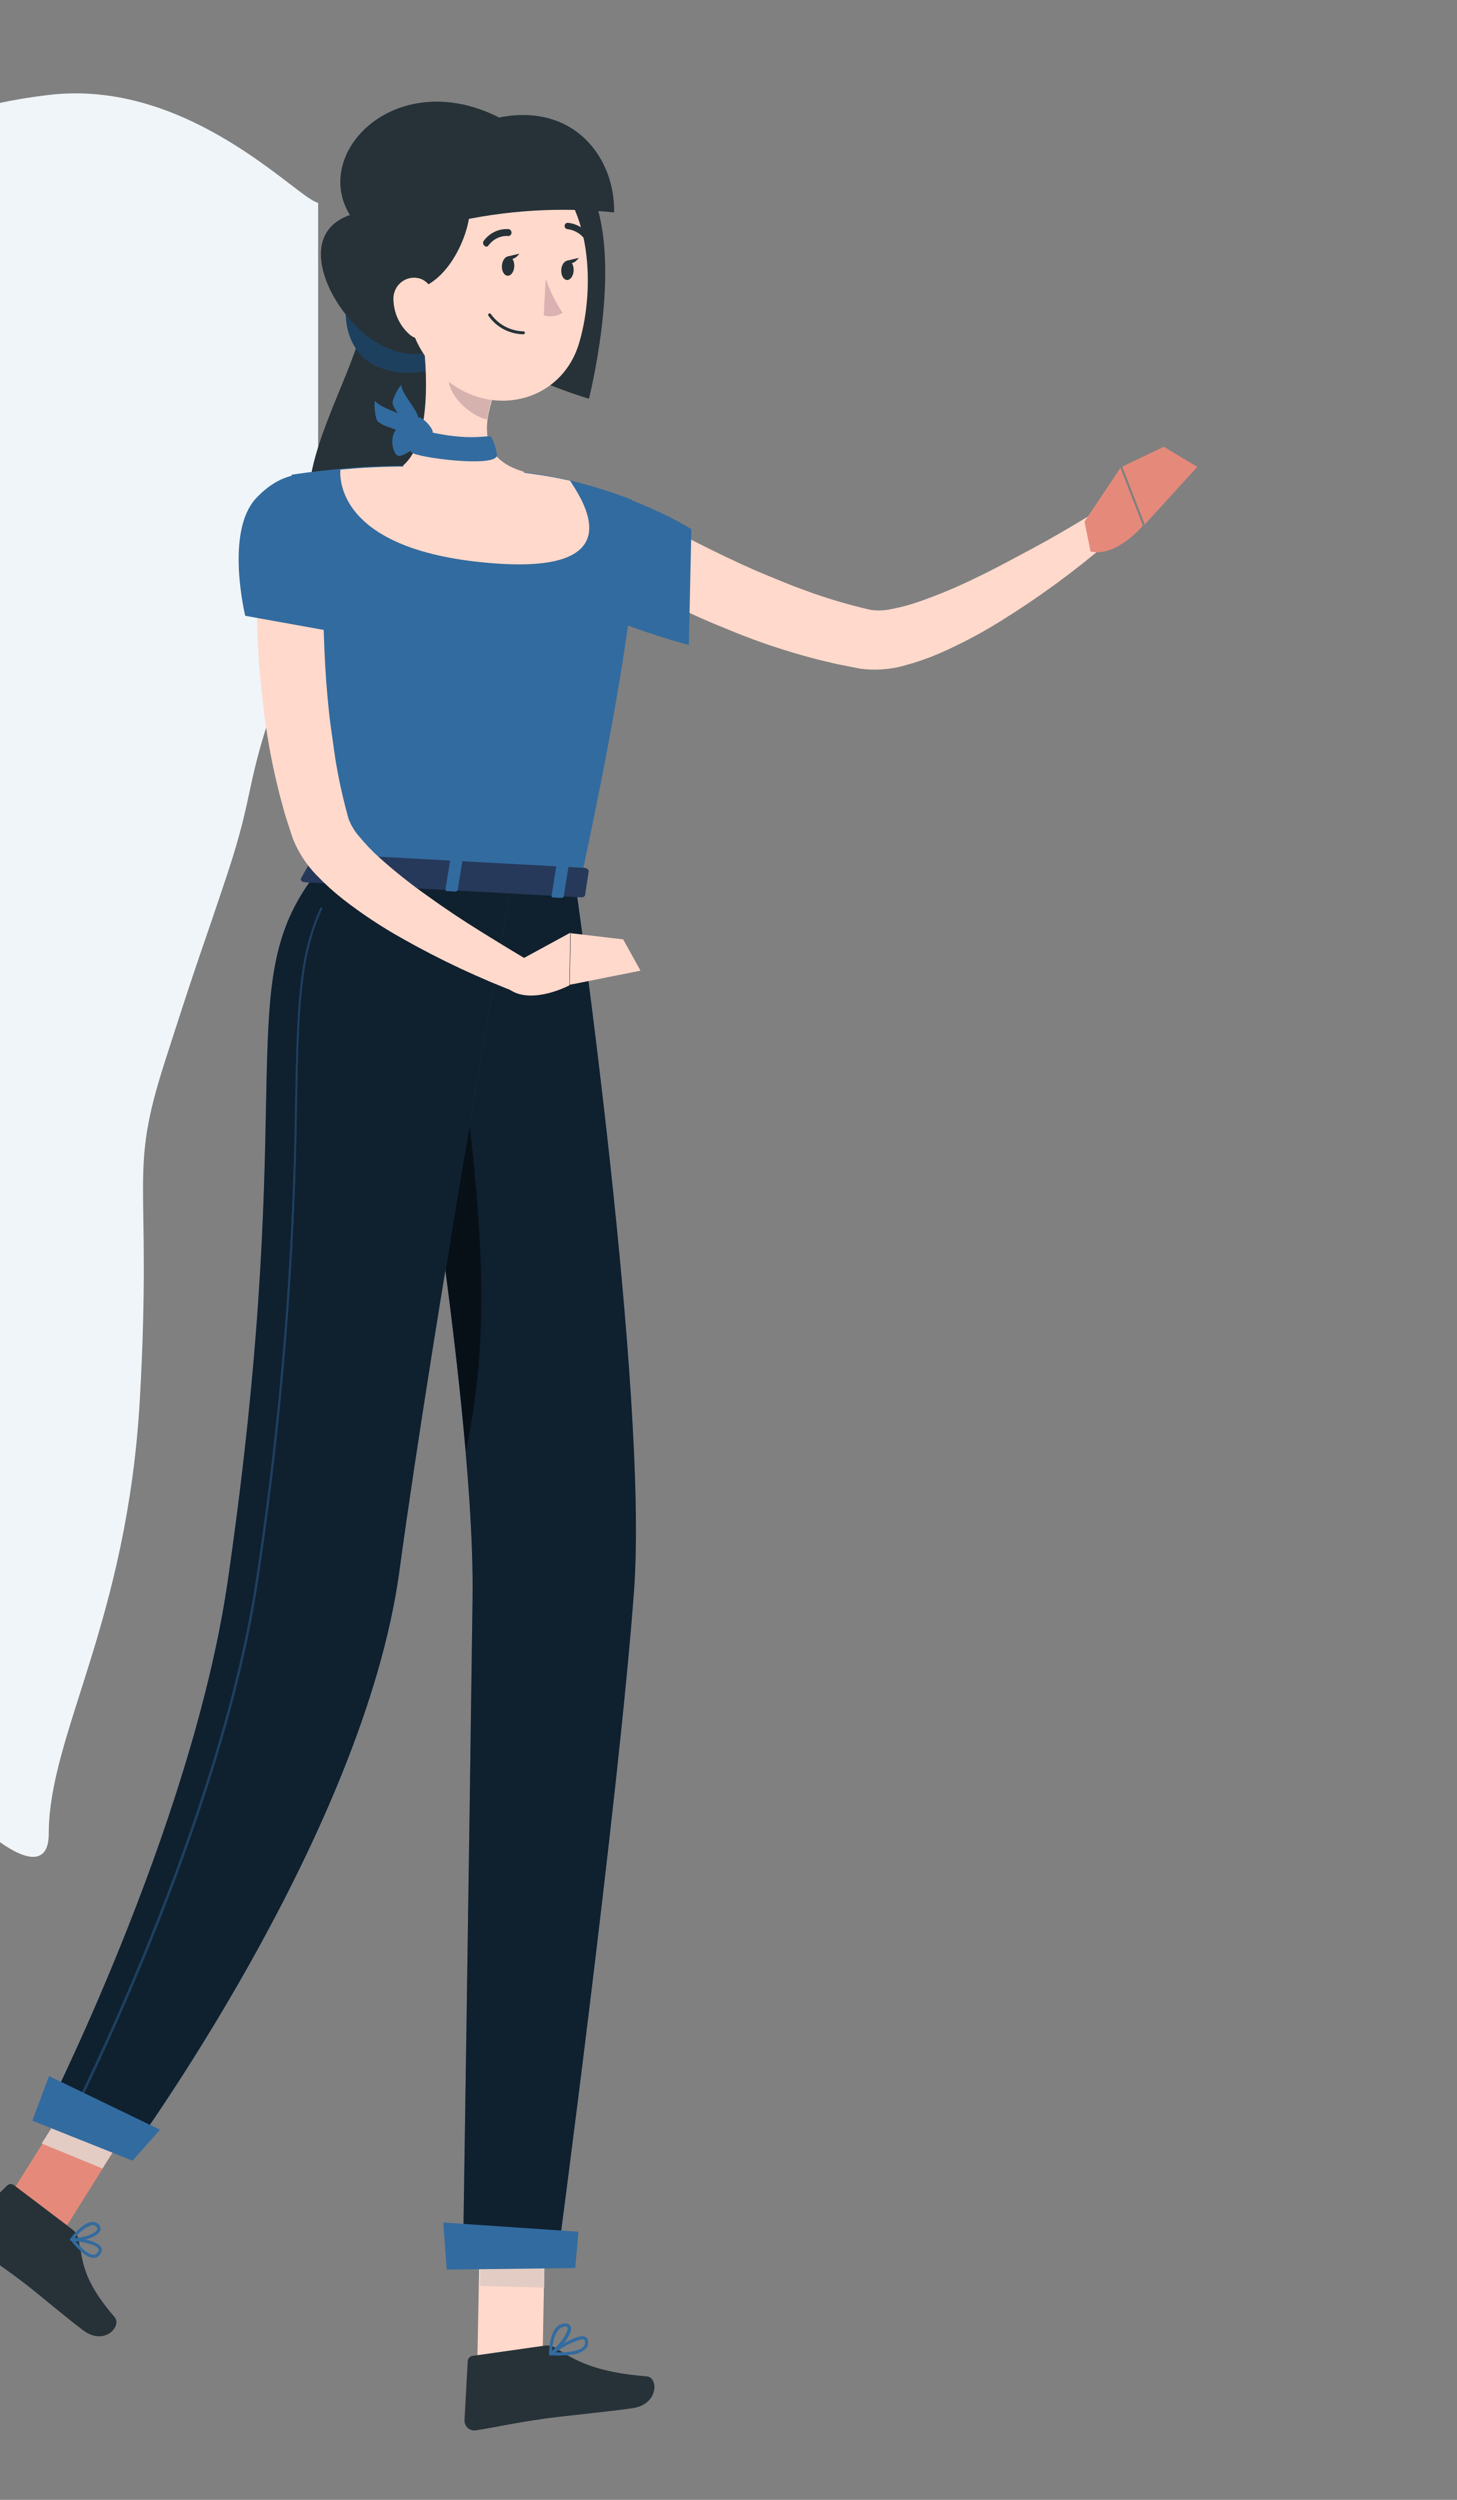 <svg width="687" height="1178" viewBox="0 0 687 1178" fill="none" xmlns="http://www.w3.org/2000/svg">
<rect x="0" y="0" width="687" height="1178" fill="#808080" stroke="none"/>
<path d="M22.99 44.74C89.426 36.918 140.23 93.629 150 95.585V244.209C150 285.276 150 273.542 132.414 322.432C114.828 371.322 120.69 371.322 107.012 412.389C93.334 453.456 95.288 445.634 77.702 500.39C60.116 555.146 71.84 553.191 65.978 658.792C60.116 764.394 22.99 817.194 22.99 864.128C22.99 911.062 -84.481 795.683 -86.435 715.504L-86.507 712.526C-88.439 633.182 -90.536 547.078 -105.975 371.322C-121.607 193.363 -113.791 181.63 -105.975 132.74C-98.159 83.851 -43.447 52.562 22.99 44.74Z" fill="#F0F5F9"/>
<path d="M170.469 154.014C167.613 172.971 144.419 210.986 145.718 236.078C147.016 261.17 200.399 294.034 200.399 294.034C200.399 294.034 219.201 169.697 194.878 158.942C170.554 148.188 170.469 154.014 170.469 154.014Z" fill="#263238"/>
<path d="M286.595 268.234C296.042 274.099 305.175 278.862 314.679 283.73C324.182 288.598 333.88 292.885 343.684 296.8C353.548 300.903 363.62 304.484 373.859 307.527C379.054 309.047 384.206 310.534 389.512 311.722C392.135 312.38 394.791 312.993 397.469 313.484L405.604 315.103C412.493 316.02 419.495 315.539 426.193 313.69C431.803 312.214 437.295 310.325 442.625 308.037C452.553 303.71 462.155 298.672 471.359 292.963C489.233 281.932 506.227 269.533 522.191 255.877L513.032 243.399C504.437 248.575 495.61 253.784 486.789 258.477C477.968 263.171 469.097 268.069 460.133 272.308C451.416 276.603 442.444 280.359 433.268 283.555C429.054 285.018 424.739 286.171 420.358 287.007C417.105 287.728 413.749 287.855 410.451 287.381C401.13 285.246 391.938 282.584 382.919 279.407C378.299 277.765 373.712 276.08 369.176 274.189C364.639 272.298 360.036 270.496 355.527 268.523C346.466 264.542 337.554 260.223 328.697 255.738C319.841 251.253 310.968 246.375 302.992 241.686L286.595 268.234Z" fill="#FFD9CB"/>
<path d="M260.994 230.59C269.489 221.698 312.543 240.764 325.993 249.361L324.797 303.943C324.797 303.943 264.524 287.99 258.809 272.076C252.796 255.451 254.676 237.35 260.994 230.59Z" fill="#326B9F"/>
<path d="M149.732 410.056L273.447 416.519C311.736 238.902 297.421 235.278 297.421 235.278C287.99 231.7 278.347 228.71 268.548 226.327L266.837 225.937C258.704 224.204 257.097 223.997 246.386 222.431C228.082 220.717 211.075 219.529 190.213 219.521L186.27 219.526C182.338 219.609 178.765 219.72 175.159 219.875C172.724 219.943 170.305 220.128 168.002 220.296L160.21 220.965C146.896 222.179 137.452 223.715 137.452 223.715C156.059 328.616 154.392 359.718 149.732 410.056Z" fill="#326B9F"/>
<path d="M210.624 160.2C220.117 171.953 193.141 181.828 174.819 171.01C160.165 162.324 159.821 137.524 170.299 130.262C180.777 123.001 210.624 160.2 210.624 160.2Z" fill="#326B9F"/>
<path opacity="0.4" d="M210.624 160.2C220.117 171.953 193.141 181.828 174.819 171.01C160.165 162.324 159.821 137.524 170.299 130.262C180.777 123.001 210.624 160.2 210.624 160.2Z" fill="black"/>
<path d="M225.105 1111.47L255.868 1109.39L257.224 1038.76L226.461 1040.84L225.105 1111.47Z" fill="#FFD9CB"/>
<path d="M-1.707 1044.79L26.215 1057.29L64.198 996.693L36.27 984.156L-1.707 1044.79Z" fill="#E58A7B"/>
<path d="M257.219 1038.72L256.577 1077.98L226.31 1077.19L226.883 1040.78L257.219 1038.72Z" fill="#E3CCC3"/>
<path d="M36.005 984.193L64.197 996.684L48.283 1021.84L19.637 1010.09L36.005 984.193Z" fill="#E3CCC3"/>
<path d="M271.345 416.732C271.345 416.732 305.713 656.273 298.977 749.267C291.946 846.018 262.409 1068.04 262.409 1068.04L218.249 1068.57C218.249 1068.57 221.583 848.039 222.822 752.701C224.151 648.811 180.749 412.013 180.749 412.013L271.345 416.732Z" fill="#326B9F"/>
<path opacity="0.7" d="M271.345 416.732C271.345 416.732 305.713 656.273 298.977 749.267C291.946 846.018 262.409 1068.04 262.409 1068.04L218.249 1068.57C218.249 1068.57 221.583 848.039 222.822 752.701C224.151 648.811 180.749 412.013 180.749 412.013L271.345 416.732Z" fill="black"/>
<path opacity="0.5" d="M198.527 517.803L216.907 493.524C229.137 585.732 230.408 631.948 219.655 684.022C215.033 631.239 206.489 569.242 198.527 517.803Z" fill="black"/>
<path d="M241.359 414.829C241.359 414.829 204.416 621.824 188.327 740.326C171.345 865.352 59.788 1016.77 59.788 1016.77L19.308 1000.47C19.308 1000.47 90.524 861.637 107.408 744.839C141.782 507.721 107.561 463.362 150.16 410.096L241.359 414.829Z" fill="#326B9F"/>
<path opacity="0.7" d="M241.359 414.829C241.359 414.829 204.416 621.824 188.327 740.326C171.345 865.352 59.788 1016.77 59.788 1016.77L19.308 1000.47C19.308 1000.47 90.524 861.637 107.408 744.839C141.782 507.721 107.561 463.362 150.16 410.096L241.359 414.829Z" fill="black"/>
<path d="M246.24 84.293C229.767 92.527 220.153 137.726 221.891 154.746C223.63 171.765 277.687 187.907 277.687 187.907C277.687 187.907 292.359 130.388 281.167 96.334C276.303 81.539 246.24 84.293 246.24 84.293Z" fill="#263238"/>
<path d="M511.36 245.796L528.319 220.457L538.9 247.708C538.9 247.708 526.417 262.696 514.21 259.886L511.36 245.796Z" fill="#E58A7B"/>
<path d="M548.755 210.529L564.535 220.01L539.78 247.149L529.167 219.879L548.755 210.529Z" fill="#E58A7B"/>
<path d="M33.972 1050.46L6.557 1029.68C6.084 1029.33 5.499 1029.16 4.909 1029.2C4.318 1029.24 3.762 1029.49 3.341 1029.9L-16.216 1049.22C-16.697 1049.72 -17.066 1050.32 -17.299 1050.97C-17.532 1051.62 -17.622 1052.32 -17.566 1053.01C-17.509 1053.7 -17.306 1054.37 -16.969 1054.98C-16.633 1055.59 -16.172 1056.12 -15.616 1056.53C-5.905 1063.59 -0.896 1066.52 11.169 1075.66C18.581 1081.29 28.838 1090.25 39.086 1098.02C49.334 1105.79 57.574 1096.03 54.064 1091.94C38.085 1073.35 39.331 1065.37 36.965 1055.1C36.564 1053.24 35.5 1051.59 33.972 1050.46Z" fill="#263238"/>
<path d="M256.919 1105.32L222.775 1110.16C222.174 1110.24 221.622 1110.54 221.215 1110.99C220.808 1111.44 220.571 1112.02 220.545 1112.62L219.016 1140.47C218.99 1141.15 219.115 1141.83 219.381 1142.46C219.647 1143.09 220.049 1143.65 220.557 1144.11C221.065 1144.57 221.666 1144.91 222.319 1145.1C222.972 1145.3 223.66 1145.35 224.334 1145.25C236.245 1143.36 241.901 1141.84 256.912 1139.72C266.129 1138.41 285.317 1136.65 298.072 1134.84C310.828 1133.03 310.398 1120.2 304.987 1119.81C280.924 1117.96 270.785 1112.2 262.162 1106.49C260.605 1105.49 258.748 1105.08 256.919 1105.32Z" fill="#263238"/>
<g style="mix-blend-mode:multiply" opacity="0.27">
<path d="M142.035 285.197L162.482 293.64L152.169 377.69C153.453 352.49 147.513 325.854 142.035 285.197Z" fill="#326B9F"/>
</g>
<path d="M230.307 144.756C218.729 157.726 201.928 176.604 176.765 160.888C155.173 147.33 135.618 106.489 169.993 100.029C187.966 96.648 230.307 144.756 230.307 144.756Z" fill="#263238"/>
<path d="M199.046 156.312C201.634 174.58 203.452 207.92 190.071 219.37C190.071 219.37 194.062 237.992 227.965 239.664C265.199 241.535 246.741 222.199 246.741 222.199C226.654 216.359 227.88 201.42 232.28 187.531L199.046 156.312Z" fill="#FFD9CB"/>
<path d="M212.379 168.865L231.908 187.707C230.894 190.973 230.156 194.323 229.703 197.721C222.075 196.155 211.916 187.011 211.497 178.772C211.187 175.44 211.486 172.081 212.379 168.865Z" fill="#D5B2AE"/>
<path d="M191.033 114.386C191.377 144.738 190.786 157.591 205.28 173.921C227.075 198.506 264.281 191.457 273.067 161.629C281.125 134.752 279.159 89.607 250.196 76.117C243.818 73.085 236.77 71.734 229.722 72.194C222.673 72.654 215.86 74.909 209.93 78.745C204 82.581 199.15 87.87 195.842 94.108C192.535 100.347 190.879 107.327 191.033 114.386Z" fill="#FFD9CB"/>
<path d="M236.036 55.724C258.214 67.216 218.408 77.178 221.316 97.983C222.533 106.575 212.331 135.82 192.12 137.097L167.859 105.318C142.801 75.158 185.447 29.459 236.036 55.724Z" fill="#263238"/>
<path d="M235.585 55.316C270.668 48.46 290.054 74.326 289.568 100.099C264.042 97.46 238.252 99.055 213.242 104.82C165.501 116.614 235.585 55.316 235.585 55.316Z" fill="#263238"/>
<path d="M185.557 142.023C185.897 147.896 188.505 153.406 192.807 157.34C198.542 162.517 204.553 158.135 205.847 150.851C206.893 144.276 205.161 133.692 198.073 131.285C196.514 130.8 194.864 130.72 193.272 131.05C191.68 131.38 190.195 132.111 188.953 133.177C187.711 134.243 186.75 135.609 186.157 137.154C185.565 138.698 185.358 140.372 185.557 142.023Z" fill="#FFD9CB"/>
<path d="M236.653 125.315C236.527 127.796 237.733 129.85 239.337 129.94C240.94 130.031 242.374 128.08 242.489 125.522C242.604 122.963 241.403 120.948 239.8 120.858C238.196 120.767 236.779 122.835 236.653 125.315Z" fill="#263238"/>
<path d="M264.644 127.252C264.52 129.744 265.733 131.848 267.336 131.94C268.94 132.032 270.373 130.073 270.486 127.502C270.599 124.931 269.397 122.905 267.799 122.852C266.201 122.799 264.763 124.72 264.644 127.252Z" fill="#263238"/>
<path d="M267.041 122.891L272.907 121.524C272.907 121.524 269.74 126.136 267.041 122.891Z" fill="#263238"/>
<path d="M257.304 131.317C259.224 137.002 261.912 142.401 265.294 147.368C263.99 148.21 262.516 148.759 260.977 148.977C259.437 149.195 257.869 149.077 256.383 148.63L257.304 131.317Z" fill="#DBB2B1"/>
<path d="M246.889 157.504C247.054 157.483 247.206 157.405 247.318 157.284C247.431 157.163 247.495 157.008 247.5 156.845C247.504 156.754 247.489 156.663 247.456 156.578C247.424 156.493 247.374 156.416 247.31 156.35C247.246 156.284 247.169 156.232 247.083 156.196C246.998 156.16 246.906 156.141 246.813 156.14C243.774 156.057 240.804 155.277 238.141 153.863C235.478 152.449 233.198 150.441 231.484 148.002C231.437 147.923 231.375 147.854 231.3 147.8C231.226 147.745 231.141 147.705 231.05 147.682C230.96 147.66 230.866 147.655 230.773 147.668C230.68 147.681 230.591 147.711 230.51 147.758C230.429 147.804 230.359 147.866 230.302 147.939C230.245 148.012 230.204 148.095 230.18 148.184C230.156 148.272 230.15 148.364 230.163 148.455C230.176 148.545 230.206 148.632 230.253 148.711C232.064 151.369 234.507 153.559 237.376 155.093C240.245 156.628 243.455 157.462 246.735 157.526L246.889 157.504Z" fill="#263238"/>
<path d="M229.381 116.226C229.729 116.182 230.047 116.002 230.277 115.721C231.367 114.221 232.775 113.03 234.386 112.246C235.997 111.461 237.765 111.106 239.546 111.209C239.943 111.259 240.338 111.136 240.645 110.868C240.952 110.599 241.145 110.207 241.182 109.778C241.218 109.349 241.096 108.917 240.841 108.578C240.586 108.239 240.22 108.021 239.823 107.971C237.568 107.813 235.324 108.237 233.275 109.207C231.225 110.178 229.43 111.668 228.035 113.555C227.816 113.878 227.725 114.284 227.782 114.685C227.839 115.087 228.039 115.452 228.339 115.701C228.47 115.863 228.631 115.993 228.811 116.084C228.99 116.175 229.185 116.223 229.381 116.226Z" fill="#263238"/>
<path d="M277.978 114.592C278.166 114.607 278.356 114.581 278.532 114.514C278.703 114.414 278.852 114.281 278.97 114.123C279.089 113.964 279.175 113.784 279.223 113.592C279.271 113.399 279.28 113.199 279.25 113.003C279.22 112.807 279.152 112.619 279.048 112.45C277.897 110.392 276.272 108.641 274.309 107.343C272.345 106.045 270.102 105.239 267.766 104.991C267.57 104.978 267.373 105.006 267.188 105.072C267.003 105.138 266.833 105.241 266.689 105.376C266.546 105.51 266.431 105.673 266.352 105.854C266.273 106.035 266.232 106.23 266.231 106.427C266.218 106.622 266.243 106.817 266.307 107.001C266.37 107.185 266.47 107.354 266.6 107.499C266.729 107.643 266.887 107.76 267.063 107.842C267.239 107.925 267.429 107.97 267.623 107.977C269.473 108.212 271.244 108.878 272.794 109.92C274.345 110.962 275.634 112.353 276.557 113.981C276.718 114.201 276.935 114.374 277.185 114.481C277.435 114.589 277.708 114.627 277.978 114.592Z" fill="#263238"/>
<path d="M44.655 1063.95C45.298 1063.84 45.904 1063.57 46.421 1063.15C46.938 1062.74 47.349 1062.19 47.621 1061.57C47.841 1061.19 47.962 1060.75 47.973 1060.31C47.984 1059.86 47.884 1059.42 47.683 1059.02C45.83 1055.43 35.093 1054.5 33.886 1054.38C33.746 1054.37 33.609 1054.41 33.49 1054.49C33.371 1054.56 33.276 1054.67 33.215 1054.8C33.152 1054.93 33.13 1055.08 33.15 1055.22C33.17 1055.37 33.233 1055.5 33.329 1055.61C35.869 1058.89 40.709 1064.31 44.466 1063.98L44.655 1063.95ZM35.503 1056.03C39.768 1056.58 45.476 1057.82 46.438 1059.73C46.531 1059.9 46.574 1060.1 46.561 1060.3C46.548 1060.5 46.48 1060.69 46.366 1060.84C46.192 1061.29 45.908 1061.68 45.544 1061.97C45.18 1062.26 44.748 1062.44 44.294 1062.49C42.28 1062.65 39.063 1060.28 35.503 1056.03Z" fill="#326B9F"/>
<path d="M37.266 1055.97C41.209 1055.41 45.996 1053.71 47.149 1051.34C47.404 1050.81 47.469 1050.2 47.336 1049.62C47.202 1049.03 46.877 1048.51 46.414 1048.14C46.005 1047.75 45.518 1047.44 44.984 1047.25C44.451 1047.06 43.884 1046.98 43.321 1047.03L43.005 1047.08C38.589 1047.7 33.372 1054.6 33.169 1054.88C33.087 1054.98 33.035 1055.1 33.018 1055.24C33.002 1055.37 33.021 1055.5 33.074 1055.62C33.127 1055.74 33.208 1055.85 33.31 1055.92C33.413 1056 33.533 1056.05 33.66 1056.07C34.862 1056.19 36.074 1056.16 37.266 1055.97ZM43.215 1048.56L43.451 1048.52C43.807 1048.48 44.167 1048.53 44.504 1048.65C44.842 1048.77 45.148 1048.97 45.401 1049.23C46.061 1049.91 45.965 1050.37 45.808 1050.68C44.886 1052.69 39 1054.58 35.231 1054.66C37.249 1051.89 40.023 1049.76 43.215 1048.56Z" fill="#326B9F"/>
<path d="M269.187 1109.65C271.81 1109.52 274.305 1108.48 276.27 1106.7C276.725 1106.21 277.052 1105.61 277.22 1104.96C277.389 1104.3 277.393 1103.61 277.232 1102.95C277.177 1102.56 277.024 1102.18 276.785 1101.85C276.547 1101.53 276.232 1101.28 275.872 1101.12C272.026 1099.47 260.53 1107.59 259.246 1108.5C259.125 1108.59 259.035 1108.72 258.985 1108.86C258.935 1109.01 258.929 1109.16 258.968 1109.31C259.007 1109.46 259.088 1109.59 259.2 1109.69C259.312 1109.79 259.451 1109.85 259.597 1109.87C262.796 1110.1 266.006 1110.03 269.187 1109.65ZM273.972 1102.4C274.421 1102.31 274.886 1102.34 275.321 1102.5C275.461 1102.55 275.584 1102.64 275.671 1102.77C275.759 1102.89 275.808 1103.04 275.813 1103.2C275.915 1103.64 275.911 1104.1 275.802 1104.54C275.693 1104.98 275.483 1105.38 275.188 1105.72C273.505 1107.7 268.579 1108.68 261.876 1108.5C265.545 1105.78 269.633 1103.72 273.972 1102.4Z" fill="#326B9F"/>
<path d="M259.696 1109.95L259.969 1109.92C263.625 1107.67 270.196 1099.89 269.164 1096.54C269.053 1095.75 268.206 1094.82 266.229 1094.9L265.645 1094.99C258.864 1095.95 258.888 1108.74 258.889 1109.3C258.89 1109.44 258.925 1109.57 258.99 1109.69C259.055 1109.81 259.149 1109.9 259.262 1109.98C259.406 1110.01 259.556 1110 259.696 1109.95ZM265.724 1096.38L266.152 1096.32C267.399 1096.15 267.561 1096.73 267.584 1096.88C268.191 1098.93 263.791 1104.91 260.224 1107.79C260.567 1104.6 261.526 1097.06 265.891 1096.44L265.724 1096.38Z" fill="#326B9F"/>
<path d="M239.046 120.922L244.907 119.524C244.907 119.524 241.736 124.112 239.046 120.922Z" fill="#263238"/>
<path d="M232.69 265.445C299.403 270.615 273.906 234.56 268.826 226.538L267.115 226.154C258.985 224.444 257.378 224.24 246.67 222.7C228.042 220.428 209.272 219.484 190.504 219.878L186.562 219.887C182.625 219.936 179.052 220.05 175.451 220.246C173.016 220.317 170.597 220.503 168.295 220.672L160.497 221.307C160.032 227.487 161.362 259.989 232.69 265.445Z" fill="#FFD9CB"/>
<path d="M148.061 402.965L141.918 413.925C141.443 414.753 142.406 415.698 143.838 415.776L273.731 422.84C274.848 422.922 275.821 422.544 275.897 421.692L277.59 410.521C277.485 409.776 276.749 409.039 275.555 408.968L150.117 402.153C149.733 402.096 149.342 402.14 148.981 402.282C148.621 402.425 148.304 402.66 148.061 402.965Z" fill="#26395A"/>
<path d="M164.501 417.117L161.138 416.963C160.483 417.055 159.983 416.575 160.038 416.133L162.339 401.859C162.279 401.434 163.022 401.131 163.694 401.154L167.018 401.314C167.673 401.221 168.178 401.741 168.118 402.143L165.822 416.457C165.761 416.859 165.139 417.184 164.501 417.117Z" fill="#326B9F"/>
<path d="M244.881 452.602L268.907 439.524L268.447 464.335C268.447 464.335 250.996 473.604 240.394 466.39L244.881 452.602Z" fill="#FFD9CB"/>
<path d="M293.836 442.664L302.007 457.405L268.61 464.055L269.091 439.748L293.836 442.664Z" fill="#FFD9CB"/>
<path d="M264.48 423.12L261.112 422.966C260.495 423.054 259.955 422.579 260.049 422.132L262.357 407.856C262.296 407.431 263.002 407.134 263.675 407.157L267.042 407.31C267.698 407.218 268.204 407.737 268.105 408.145L265.803 422.459C265.742 422.862 265.157 423.181 264.48 423.12Z" fill="#326B9F"/>
<path d="M214.459 420.1L211.135 419.941C210.48 420.034 209.98 419.554 210.035 419.113L212.339 404.858C212.279 404.433 213.022 404.131 213.694 404.154L217.017 404.313C217.672 404.22 218.178 404.739 218.117 405.141L215.819 419.435C215.697 419.68 215.498 419.878 215.252 419.998C215.006 420.118 214.727 420.154 214.459 420.1Z" fill="#326B9F"/>
<path d="M197.747 202.443C194.871 201.782 192.825 211.967 193.847 213.089C196.207 215.644 233.496 220.454 234.324 214.677C233.998 211.655 233.117 208.719 231.726 206.021C230.424 204.305 222.955 208.846 197.747 202.443Z" fill="#326B9F"/>
<path d="M203.496 201.994C201.647 198.911 196.942 194.218 193.906 197.711C190.87 201.204 190.327 207.89 192.747 208.635C195.167 209.381 206.658 207.148 203.496 201.994Z" fill="#326B9F"/>
<path d="M196.554 204.71C193.712 202.404 187.703 199.52 185.778 203.979C183.853 208.438 185.72 215.027 188.294 214.867C190.869 214.708 201.353 208.503 196.554 204.71Z" fill="#326B9F"/>
<path d="M195.448 204.807C195.352 202.698 194.643 200.663 193.408 198.947C192.173 197.231 190.464 195.907 188.487 195.134C183.582 192.875 178.939 191.616 176.772 188.81C176.43 191.777 176.705 194.782 177.58 197.637C179.08 201.696 193.532 202.922 193.101 206.696L195.448 204.807Z" fill="#326B9F"/>
<path d="M195.994 204.609C197.031 202.8 197.528 200.723 197.426 198.629C197.323 196.536 196.625 194.514 195.415 192.809C192.666 188.287 189.512 184.773 189.182 181.335C187.336 183.623 185.97 186.269 185.167 189.112C184.262 193.201 195.395 202.04 193.04 204.988L195.994 204.609Z" fill="#326B9F"/>
<path d="M33.369 998.798C33.448 998.784 33.522 998.75 33.584 998.7C33.646 998.65 33.694 998.585 33.724 998.51C34.441 997.145 105.228 858.265 122.015 742.677C133.146 668.481 139.172 593.614 140.053 518.6C140.905 476.292 141.44 450.739 151.883 428.363C151.96 428.257 151.993 428.125 151.974 427.995C151.956 427.865 151.888 427.747 151.784 427.666C151.682 427.6 151.558 427.573 151.437 427.59C151.316 427.607 151.205 427.668 151.125 427.76C140.554 450.351 140.03 475.982 139.194 518.406C138.246 593.321 132.179 668.088 121.035 742.184C104.265 857.611 33.533 996.325 32.822 997.73C32.763 997.835 32.74 997.956 32.757 998.075C32.774 998.194 32.829 998.304 32.915 998.388C32.936 998.496 32.992 998.595 33.074 998.669C33.155 998.743 33.259 998.788 33.369 998.798Z" fill="#326B9F"/>
<path opacity="0.4" d="M33.369 998.798C33.448 998.784 33.522 998.75 33.584 998.7C33.646 998.65 33.694 998.585 33.724 998.51C34.441 997.145 105.228 858.265 122.015 742.677C133.146 668.481 139.172 593.614 140.053 518.6C140.905 476.292 141.44 450.739 151.883 428.363C151.96 428.257 151.993 428.125 151.974 427.995C151.956 427.865 151.888 427.747 151.784 427.666C151.682 427.6 151.558 427.573 151.437 427.59C151.316 427.607 151.205 427.668 151.125 427.76C140.554 450.351 140.03 475.982 139.194 518.406C138.246 593.321 132.179 668.088 121.035 742.184C104.265 857.611 33.533 996.325 32.822 997.73C32.763 997.835 32.74 997.956 32.757 998.075C32.774 998.194 32.829 998.304 32.915 998.388C32.936 998.496 32.992 998.595 33.074 998.669C33.155 998.743 33.259 998.788 33.369 998.798Z" fill="black"/>
<path d="M210.656 1069.5L271.223 1068.78L272.766 1051.64L208.98 1047.3L210.656 1069.5Z" fill="#326B9F"/>
<path d="M15.257 999.328L62.489 1018.17L75.449 1003.58L23.112 978.295L15.257 999.328Z" fill="#326B9F"/>
<path d="M121.471 268.035C120.908 279.104 121.147 289.426 121.474 300.092C121.802 310.758 122.847 321.203 124.025 331.749C125.216 342.376 126.949 352.936 129.218 363.387C130.395 368.635 131.612 373.878 133.104 379.122C133.787 381.713 134.514 384.338 135.396 386.94L137.991 394.952C140.525 401.424 144.326 407.323 149.169 412.303C153.159 416.505 157.457 420.401 162.028 423.961C170.58 430.584 179.606 436.572 189.031 441.876C207.278 452.233 226.301 461.155 245.926 468.561L252.382 454.523C243.772 449.458 235.135 444.199 226.481 438.823C217.828 433.448 209.55 427.94 201.504 422.123C193.579 416.55 185.99 410.511 178.778 404.037C175.462 401.039 172.366 397.805 169.515 394.36C167.298 391.871 165.554 388.997 164.367 385.88C161.776 376.651 159.699 367.285 158.144 357.826C157.458 352.983 156.772 348.139 156.085 343.295C155.399 338.451 154.895 333.502 154.436 328.587C153.517 318.756 153.045 309.02 152.684 298.952C152.323 288.884 152.288 278.888 152.457 269.496L121.471 268.035Z" fill="#FFD9CB"/>
<path d="M120.689 234.853C105.987 250.689 115.63 290.188 115.63 290.188L174.269 300.723C174.269 300.723 165.159 254.908 160.006 238.704C153.94 219.409 135.185 219.244 120.689 234.853Z" fill="#326B9F"/>
</svg>
